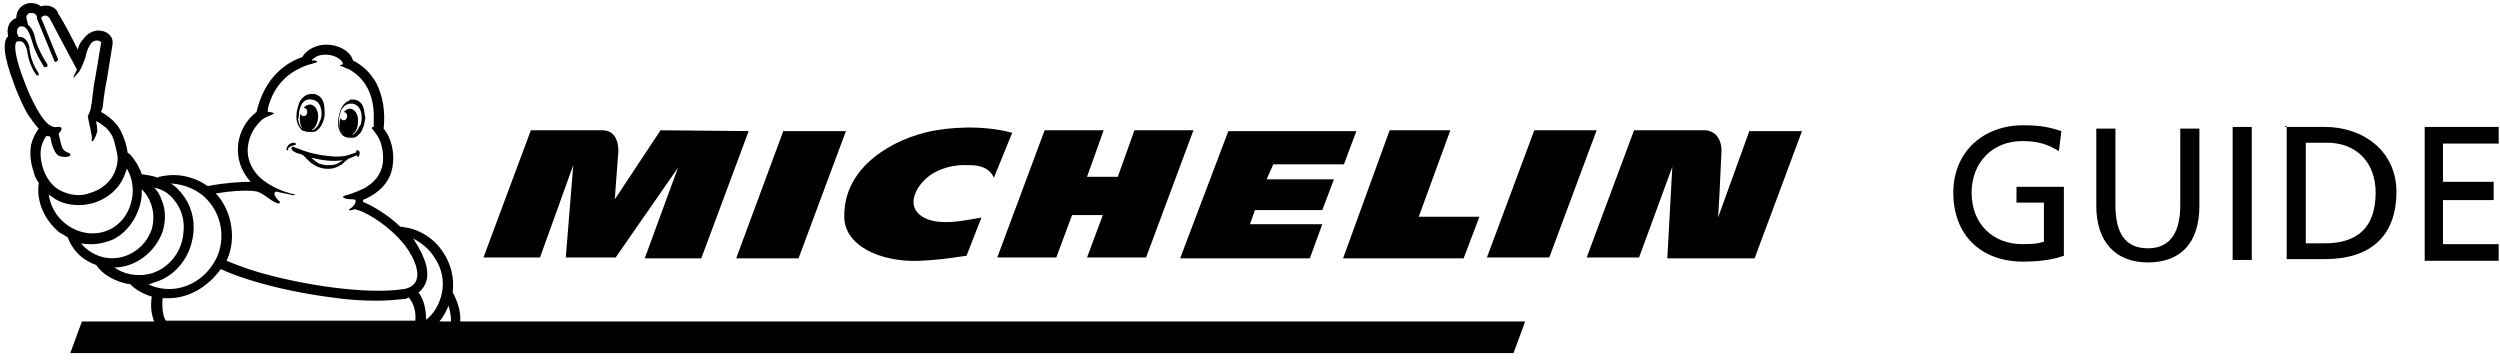 ﻿<svg width="200" height="29" viewBox="0 0 200 29" fill="none" xmlns="http://www.w3.org/2000/svg">
<path fill-rule="evenodd" clip-rule="evenodd" d="M24.046 10.289C24.112 10.422 24.245 10.488 24.378 10.488C24.511 10.555 24.578 10.555 24.711 10.555H25.043C25.509 10.555 25.974 9.757 25.974 9.092C25.974 8.427 25.908 7.895 25.442 7.629C25.376 7.629 25.309 7.562 25.309 7.562C25.11 7.495 24.844 7.495 24.644 7.562C24.378 7.629 24.179 7.828 24.046 8.028C23.913 8.227 23.846 8.493 23.78 8.759C23.713 9.025 23.713 9.291 23.713 9.557C23.78 9.823 23.846 10.089 24.046 10.289ZM23.913 9.158C23.913 8.826 24.112 7.828 24.91 7.961C25.509 8.028 25.642 8.493 25.708 8.826V8.892C25.765 9.233 25.677 9.477 25.608 9.665C25.602 9.683 25.595 9.7 25.589 9.716C25.584 9.73 25.58 9.744 25.575 9.757C25.542 9.79 25.526 9.84 25.509 9.89C25.492 9.94 25.476 9.99 25.442 10.023C25.309 10.222 25.11 10.422 24.977 10.422H24.91C25.176 10.289 25.376 9.956 25.442 9.491C25.509 8.892 25.243 8.427 24.844 8.36C24.644 8.36 24.445 8.427 24.312 8.626C24.445 8.626 24.578 8.759 24.578 8.959C24.578 9.158 24.445 9.291 24.312 9.291C24.179 9.291 24.112 9.225 24.046 9.092C24.046 9.119 24.034 9.158 24.021 9.204C24.002 9.268 23.979 9.346 23.979 9.424C23.979 9.757 24.046 10.089 24.179 10.289L24.112 10.222C23.979 10.089 23.913 9.823 23.846 9.557C23.913 9.358 23.913 9.291 23.913 9.158Z" fill="black"/>
<path fill-rule="evenodd" clip-rule="evenodd" d="M28.568 12.018C28.502 12.018 28.435 12.085 28.502 12.085V12.151L28.435 12.218L27.837 12.417C27.371 12.55 26.839 12.55 26.307 12.484C25.509 12.417 24.644 12.218 23.846 11.885C23.813 11.885 23.78 11.868 23.746 11.852C23.713 11.835 23.68 11.819 23.647 11.819C23.613 11.819 23.597 11.802 23.58 11.785C23.564 11.769 23.547 11.752 23.514 11.752C23.381 11.685 23.314 11.819 23.314 11.885C23.314 11.952 23.381 12.018 23.447 12.085C23.647 12.218 23.846 12.284 24.112 12.351C24.263 12.401 24.376 12.528 24.48 12.644C24.513 12.681 24.546 12.717 24.578 12.75C24.777 12.949 24.91 13.082 25.176 13.215C25.575 13.481 26.108 13.548 26.573 13.481C26.839 13.415 27.039 13.348 27.238 13.215C27.371 13.149 27.504 13.016 27.637 12.883C27.67 12.849 27.72 12.816 27.77 12.783C27.82 12.75 27.87 12.716 27.903 12.683C27.939 12.683 28.073 12.625 28.219 12.56C28.343 12.506 28.477 12.448 28.568 12.417C28.568 12.484 28.568 12.55 28.635 12.55C28.682 12.55 28.696 12.517 28.723 12.45C28.735 12.423 28.748 12.39 28.768 12.351V12.151C28.768 12.151 28.701 12.018 28.568 12.018ZM26.839 13.149C26.64 13.215 26.373 13.215 26.174 13.215C25.974 13.215 25.708 13.149 25.509 13.082C25.309 12.949 25.11 12.816 24.91 12.617C25.708 12.816 26.573 12.949 27.438 12.816C27.238 12.949 27.039 13.082 26.839 13.149Z" fill="black"/>
<path d="M23.647 11.486C23.647 11.419 23.514 11.419 23.514 11.419C23.447 11.419 23.314 11.419 23.248 11.486C23.048 11.553 22.915 11.819 22.915 11.952V12.018H22.982C23.015 12.018 23.032 12.018 23.04 12.01C23.048 12.001 23.048 11.985 23.048 11.952C23.048 11.885 23.048 11.819 23.115 11.819C23.181 11.752 23.248 11.685 23.514 11.619C23.647 11.619 23.713 11.553 23.647 11.486Z" fill="black"/>
<path fill-rule="evenodd" clip-rule="evenodd" d="M29.1 8.693C29.034 8.427 28.901 8.227 28.701 8.094C28.502 7.961 28.302 7.961 28.103 7.961C28.036 7.961 27.97 7.961 27.97 8.028C27.438 8.227 27.238 8.693 27.105 9.291C26.906 10.023 27.172 10.821 27.637 10.954C27.77 11.02 27.903 11.02 27.903 11.02H28.236C28.369 11.02 28.502 10.954 28.568 10.887C28.768 10.754 28.967 10.488 29.034 10.222C29.122 10.045 29.152 9.868 29.182 9.69C29.196 9.602 29.211 9.513 29.233 9.424C29.198 9.318 29.181 9.194 29.164 9.06C29.148 8.942 29.132 8.817 29.1 8.693ZM28.901 9.757C28.901 9.89 28.834 10.023 28.768 10.089C28.635 10.355 28.502 10.555 28.369 10.688C28.302 10.754 28.236 10.754 28.169 10.754C28.435 10.621 28.635 10.222 28.635 9.823C28.701 9.225 28.435 8.759 28.036 8.693C27.837 8.693 27.704 8.759 27.504 8.959C27.637 8.959 27.77 9.092 27.77 9.291C27.77 9.491 27.637 9.624 27.504 9.624C27.371 9.624 27.305 9.557 27.238 9.424C27.238 9.452 27.227 9.491 27.213 9.536C27.194 9.601 27.172 9.679 27.172 9.757C27.105 10.156 27.238 10.488 27.438 10.688C27.305 10.621 27.238 10.422 27.172 10.222C27.172 10.195 27.16 10.156 27.147 10.11C27.128 10.046 27.105 9.968 27.105 9.89C27.105 9.624 27.105 9.358 27.238 9.025V8.959C27.371 8.626 27.637 8.227 28.236 8.294C29.034 8.493 28.967 9.491 28.901 9.757Z" fill="black"/>
<path fill-rule="evenodd" clip-rule="evenodd" d="M35.419 20.132C36.084 21.13 36.35 22.194 36.217 23.391C36.616 24.123 36.882 24.987 36.816 25.719L122.013 25.719L121.081 28.246H5.623L6.554 25.719L12.341 25.719C12.141 25.253 12.008 24.588 12.141 23.724C11.476 23.524 10.877 23.192 10.478 22.792L10.412 22.726C10.212 22.726 9.946 22.659 9.747 22.593C8.882 22.327 8.15 21.861 7.685 21.196C7.286 21.063 6.82 20.797 6.488 20.531C5.956 20.066 5.623 19.534 5.424 19.001C5.224 18.868 5.025 18.735 4.759 18.602C3.561 17.605 2.896 16.142 3.096 14.678V14.612C2.896 14.346 2.763 14.08 2.697 13.747C2.431 13.016 2.364 12.218 2.497 11.553C2.63 11.02 2.896 10.555 3.096 10.289C2.875 10.069 2.655 9.757 2.397 9.392L2.396 9.39C2.343 9.315 2.288 9.238 2.231 9.158C1.845 8.497 1.551 7.789 1.348 7.301C1.306 7.201 1.268 7.11 1.234 7.03C1.234 6.997 1.217 6.963 1.2 6.93C1.184 6.897 1.167 6.864 1.167 6.83C0.169 4.237 0.302 3.372 0.568 2.973C0.635 2.973 0.635 2.906 0.635 2.906V2.84C0.635 2.801 0.629 2.757 0.623 2.707C0.608 2.585 0.588 2.43 0.635 2.241C0.702 1.842 0.968 1.576 1.3 1.443C1.3 0.911 1.633 0.446 2.098 0.313C2.231 0.246 2.364 0.246 2.497 0.246C2.763 0.246 3.029 0.313 3.295 0.512C3.428 0.446 3.561 0.446 3.694 0.446C4.16 0.446 4.492 0.712 4.626 0.978V1.044C5.158 1.842 5.756 3.039 6.222 3.971C6.288 3.638 6.421 3.372 6.687 3.106C6.953 2.707 7.419 2.441 7.884 2.441C8.217 2.441 8.55 2.574 8.749 2.773C8.949 2.973 9.015 3.172 9.015 3.438C9.015 3.438 9.015 3.505 8.55 6.365C8.35 7.229 8.217 8.56 8.217 8.56V8.626C8.18 8.664 8.163 8.722 8.144 8.789C8.129 8.842 8.113 8.9 8.084 8.959C8.35 9.092 8.749 9.358 9.082 9.69C9.614 10.222 9.813 10.754 9.946 11.153C10.013 11.287 10.146 11.752 10.212 12.218L10.412 12.351C10.811 12.816 11.143 13.348 11.343 13.947H11.409C11.875 14.013 12.274 14.08 12.607 14.213C12.64 14.213 12.656 14.196 12.673 14.18C12.69 14.163 12.706 14.146 12.739 14.146C14.07 13.814 15.466 14.08 16.597 14.878H16.663C18.06 14.612 19.324 14.545 20.055 14.545C19.257 13.681 18.925 12.617 19.058 11.486C19.191 10.488 19.723 9.557 20.521 8.959C21.186 6.099 22.982 4.968 24.179 4.569C24.512 3.971 25.31 3.572 26.108 3.572C27.105 3.572 28.036 4.104 28.236 4.835C29.034 5.234 29.633 5.833 30.098 6.631C30.63 7.695 30.83 8.892 30.697 10.222V10.289C31.295 11.02 31.561 12.151 31.428 13.149C31.295 14.412 30.497 15.344 29.167 15.942H29.101C29.034 16.009 29.034 16.075 29.034 16.142C29.5 16.341 30.763 16.94 32.027 18.137H32.093C32.16 18.137 32.227 18.154 32.293 18.17C32.359 18.187 32.426 18.203 32.492 18.203C33.69 18.403 34.754 19.134 35.419 20.132ZM35.153 25.719H36.084C36.084 25.32 36.017 24.921 35.885 24.455C35.685 24.921 35.485 25.32 35.153 25.719ZM20.188 15.277C20.188 15.277 20.521 15.277 20.787 15.41C20.922 15.464 21.124 15.607 21.343 15.761C21.66 15.986 22.014 16.235 22.25 16.275C22.317 16.275 22.516 16.208 22.317 16.075C22.25 16.009 21.851 15.61 21.984 15.41C22.05 15.344 22.117 15.277 22.183 15.344C22.449 15.41 22.699 15.46 22.907 15.501C23.114 15.543 23.281 15.576 23.381 15.61H23.58C23.647 15.543 23.58 15.543 23.514 15.543C22.649 15.344 21.718 14.944 21.053 14.412C20.188 13.747 19.656 12.683 19.856 11.553C19.989 10.754 20.388 10.089 20.986 9.557C21.182 9.41 21.45 9.3 21.631 9.225C21.696 9.198 21.749 9.176 21.785 9.158C22.117 9.025 21.585 8.959 21.518 8.959C21.385 8.959 21.385 8.826 21.518 8.36C22.117 6.431 23.447 5.633 24.511 5.234C24.611 5.201 24.727 5.168 24.843 5.135C24.96 5.101 25.077 5.068 25.176 5.035C25.509 4.968 25.376 4.835 25.043 4.835C25.043 4.835 24.91 4.835 24.977 4.769C24.977 4.769 25.043 4.702 25.176 4.636C25.243 4.503 25.642 4.37 26.041 4.37C26.773 4.37 27.371 4.769 27.438 5.101C27.438 5.101 27.438 5.168 27.371 5.168C27.238 5.168 27.105 5.234 27.305 5.301C27.371 5.301 27.504 5.367 27.77 5.5H27.837C28.369 5.766 30.032 6.764 29.898 9.624V10.156C29.765 10.156 29.699 10.222 29.765 10.289C29.832 10.355 30.032 10.621 30.165 10.821C30.564 11.419 30.697 12.218 30.63 13.016C30.497 14.013 29.898 14.612 29.233 15.011C28.967 15.144 28.302 15.476 27.504 15.676C27.371 15.742 27.438 15.942 28.169 15.942C28.236 15.942 28.369 15.942 28.435 16.009C28.502 16.142 28.369 16.474 28.036 16.674C27.77 16.873 27.97 16.873 28.369 16.74C28.447 16.74 28.57 16.786 28.673 16.824C28.745 16.85 28.807 16.873 28.834 16.873C29.499 17.139 31.096 18.004 32.426 19.666C33.29 20.864 33.556 21.861 33.29 22.46C33.024 23.058 32.293 23.125 32.293 23.125C29.3 23.59 24.112 22.792 20.521 21.728C19.856 21.529 18.925 21.196 18.127 20.864C18.925 19.201 18.592 16.94 17.328 15.543L17.262 15.476C18.459 15.277 19.523 15.21 20.188 15.277ZM35.352 23.457C35.552 22.46 35.352 21.462 34.754 20.598C34.355 19.933 33.69 19.401 33.025 19.068L33.091 19.134C34.089 20.664 34.421 21.861 34.022 22.726C33.889 22.992 33.69 23.258 33.49 23.391C33.956 24.056 34.089 24.854 34.089 25.586C34.754 25.054 35.153 24.322 35.352 23.457ZM16.664 16.075C17.861 17.405 18.06 19.467 17.129 20.997C16.131 22.659 14.269 23.457 12.54 22.992C12.274 22.925 12.075 22.859 11.875 22.726C12.008 22.726 12.207 22.659 12.341 22.593C14.003 22.127 15.267 20.598 15.466 18.669C15.599 17.538 15.267 16.341 14.535 15.476C14.269 15.144 14.003 14.878 13.671 14.678C14.801 14.745 15.932 15.21 16.664 16.075ZM14.669 18.669C14.802 17.671 14.536 16.74 13.937 16.009C13.538 15.476 13.006 15.144 12.341 15.011C12.607 15.277 12.806 15.61 12.939 16.009C13.272 16.807 13.272 17.671 13.006 18.536C12.407 20.199 10.811 21.396 9.148 21.396C9.88 21.928 11.011 22.194 12.141 21.861C13.471 21.462 14.536 20.199 14.669 18.669ZM11.277 16.075C11.343 15.742 11.343 15.41 11.343 15.144C12.141 15.942 12.474 17.139 12.141 18.336C11.609 19.933 9.946 20.93 8.35 20.598C7.685 20.465 6.954 20.066 6.488 19.467C6.754 19.534 7.087 19.534 7.353 19.534C7.885 19.534 8.417 19.401 8.949 19.201C10.146 18.669 11.011 17.405 11.277 16.075ZM10.545 15.942C10.744 15.078 10.545 14.146 10.146 13.481C10.079 13.747 9.946 14.08 9.813 14.346C9.481 15.011 8.749 15.876 7.352 16.275C7.335 16.275 7.295 16.284 7.236 16.297C7.068 16.335 6.748 16.408 6.355 16.408C5.49 16.408 4.759 16.208 4.16 15.742C4.027 15.676 3.96 15.61 3.894 15.543C4.027 16.474 4.493 17.339 5.291 17.937C6.355 18.735 7.618 18.868 8.683 18.403C9.614 18.004 10.345 17.073 10.545 15.942ZM1.3 3.372C1.367 3.305 1.367 3.305 1.433 3.305H1.699C1.899 3.372 2.099 3.705 2.165 4.037C2.298 5.168 2.83 5.899 2.897 5.966C2.897 6.032 2.963 6.032 3.03 6.032H3.096C3.096 5.966 3.096 5.833 3.03 5.766C3.03 5.766 2.498 5.035 2.365 3.971C2.365 3.505 2.099 3.106 1.766 2.973C1.715 2.973 1.674 2.963 1.639 2.955C1.582 2.942 1.541 2.932 1.5 2.973C1.475 2.922 1.459 2.871 1.445 2.828C1.424 2.758 1.408 2.707 1.367 2.707C1.367 2.679 1.366 2.65 1.364 2.62C1.356 2.436 1.347 2.223 1.633 2.108H1.699C1.965 2.108 2.232 2.175 2.564 3.305C2.83 4.303 3.495 5.301 3.495 5.301C3.495 5.367 3.562 5.367 3.628 5.367H3.695C3.828 5.301 3.828 5.234 3.761 5.101C3.761 5.101 3.096 4.104 2.83 3.172C2.764 2.707 2.564 2.241 2.232 1.975C2.232 1.897 2.209 1.819 2.19 1.755C2.176 1.709 2.165 1.67 2.165 1.643C2.099 1.51 2.032 1.177 2.365 1.044H2.564C2.83 1.044 2.963 1.244 2.963 1.443V1.51L4.36 4.902C4.36 4.902 4.36 4.968 4.426 4.968C4.426 4.935 4.443 4.935 4.468 4.935C4.493 4.935 4.526 4.935 4.559 4.902C4.626 4.835 4.692 4.769 4.626 4.702L3.296 1.443C3.296 1.377 3.362 1.31 3.429 1.31C3.495 1.244 3.562 1.244 3.628 1.244C3.828 1.244 3.961 1.443 3.961 1.443C3.961 1.443 5.823 4.968 6.156 5.567C6.105 5.668 6.064 5.76 6.029 5.839C5.972 5.966 5.931 6.058 5.889 6.099C5.889 6.165 5.956 6.298 5.956 6.165C6.022 6.099 6.089 6.016 6.156 5.933C6.222 5.849 6.289 5.766 6.355 5.7C6.488 5.5 6.754 4.835 6.821 4.636C6.887 4.303 7.02 3.838 7.22 3.572C7.353 3.305 7.619 3.239 7.752 3.239C7.951 3.239 8.151 3.372 8.084 3.438C8.084 3.505 7.619 6.232 7.619 6.232C7.526 6.649 7.466 7.164 7.415 7.595C7.393 7.782 7.373 7.953 7.353 8.094C7.353 8.227 7.353 8.294 7.286 8.427V8.56C7.22 8.959 7.02 9.291 7.02 9.291L7.153 9.956C7.22 10.222 7.286 10.555 7.286 10.621C7.367 10.863 7.35 11.032 7.338 11.142C7.331 11.213 7.326 11.26 7.353 11.287C7.419 11.419 7.685 10.887 7.752 10.621C7.818 10.422 7.752 10.023 7.685 9.69C7.885 9.757 8.151 9.956 8.483 10.222C8.949 10.688 9.082 11.087 9.148 11.353C9.169 11.454 9.201 11.579 9.236 11.715C9.317 12.03 9.414 12.405 9.414 12.683C9.414 13.016 9.281 14.878 7.087 15.476C7.087 15.476 6.754 15.61 6.289 15.61C5.823 15.61 5.158 15.476 4.559 15.078C3.495 14.346 3.096 12.683 3.296 11.819C3.362 11.419 3.562 11.087 3.695 10.887C3.828 10.887 3.961 10.887 4.027 10.954L4.094 11.287C4.094 11.353 4.293 12.151 4.626 12.417C4.825 12.55 5.158 12.55 5.224 12.55C5.291 12.55 5.557 12.55 5.623 12.417V12.284C5.623 12.284 5.557 12.284 5.49 12.218C5.357 12.218 5.025 12.018 4.958 11.752C4.892 11.619 4.759 11.021 4.692 10.688C5.025 10.355 5.025 10.089 4.559 10.156C4.293 10.222 4.094 10.089 3.894 9.956C3.03 9.291 2.099 6.963 1.965 6.564C1.234 4.702 1.101 3.638 1.3 3.372ZM13.471 23.857H13.005C12.939 24.788 13.072 25.386 13.271 25.652H33.224C33.291 25.054 33.157 24.322 32.692 23.79C32.492 23.923 32.359 23.923 32.293 23.923C31.628 23.99 30.963 24.056 30.165 24.056C29.034 24.056 27.837 23.99 26.507 23.79C24.445 23.524 22.117 23.058 20.188 22.46C19.523 22.26 18.526 21.928 17.661 21.529C16.597 22.992 15.067 23.857 13.471 23.857Z" fill="black"/>
<path d="M74.526 10.488C71.533 11.087 67.476 13.282 67.542 17.339C67.542 19.6 70.336 20.997 73.595 20.864C74.891 20.816 76.153 20.629 76.829 20.529C77.09 20.49 77.264 20.465 77.319 20.465L78.516 17.405C78.392 17.427 78.267 17.449 78.143 17.471C76.739 17.72 75.354 17.966 74.193 17.538C72.065 16.674 73.395 14.479 74.858 13.747C75.523 13.415 76.388 13.149 77.519 13.215C77.984 13.215 79.048 13.215 79.514 14.213L80.977 10.621C78.45 9.956 75.856 10.222 74.526 10.488Z" fill="black"/>
<path d="M90.754 10.422L89.424 14.146H86.963L88.293 10.422H83.571L79.78 20.598H84.502L85.766 17.206H88.226L86.963 20.598H91.685L95.476 10.422H90.754Z" fill="black"/>
<path d="M62.687 10.422L58.896 20.664H63.884L67.675 10.488H62.687V10.422Z" fill="black"/>
<path d="M52.844 10.422L49.186 15.942C49.186 15.942 49.386 13.082 49.452 12.351C49.519 11.819 49.452 10.422 48.188 10.422H42.469L38.678 20.598H43.2L45.861 13.215L45.262 20.598H49.252L54.241 13.415L51.58 20.664H56.103L59.894 10.488L52.844 10.422Z" fill="black"/>
<path d="M139.97 10.422L137.443 17.405C137.509 16.674 137.642 13.88 137.709 12.284C137.775 11.619 137.576 11.153 137.31 10.821C136.91 10.422 136.445 10.422 136.445 10.422H130.725L126.934 20.598H131.124L133.785 13.348L133.386 20.664H140.369L144.16 10.488H139.97V10.422Z" fill="black"/>
<path d="M122.744 10.422L118.953 20.598H123.941L127.732 10.422H122.744Z" fill="black"/>
<path d="M101.861 13.149H107.514L108.511 10.488H98.269L94.412 20.664H104.787L105.785 17.937H99.998L100.397 16.807H105.785L106.716 14.346H101.329L101.861 13.149Z" fill="black"/>
<path d="M116.027 10.422H111.172L107.447 20.664H117.091L118.355 17.339H113.5L116.027 10.422Z" fill="black"/>
<path d="M164.711 12.083C163.913 11.618 163.181 11.285 161.785 11.285C159.39 11.285 157.728 13.014 157.728 15.409C157.728 17.936 159.457 19.532 161.785 19.532C162.782 19.532 163.115 19.466 163.514 19.333V16.207H161.319V14.943H165.11V20.463C164.512 20.663 163.58 20.929 161.851 20.929C158.459 20.929 156.265 18.801 156.265 15.409C156.265 12.15 158.659 10.021 161.851 10.021C163.381 10.021 164.046 10.221 164.911 10.487L164.711 12.083Z" fill="black"/>
<path d="M175.951 16.473C175.951 19.466 174.421 20.995 171.828 20.995C169.234 20.995 167.704 19.333 167.704 16.473V10.287H169.234V16.406C169.234 18.468 169.899 19.865 171.828 19.865C173.756 19.865 174.421 18.401 174.421 16.406V10.287H175.951V16.473Z" fill="black"/>
<path d="M178.611 10.155H180.141V20.796H178.611V10.155Z" fill="black"/>
<path fill-rule="evenodd" clip-rule="evenodd" d="M182.802 10.155H182.935V20.729H185.994C189.585 20.729 191.714 18.934 191.714 15.342C191.714 12.083 189.053 10.155 185.994 10.155H182.935V10.088H182.802V10.155ZM184.464 19.466H185.994C188.588 19.466 190.051 18.202 190.051 15.409C190.051 12.881 188.388 11.418 186.194 11.418H184.464V19.466Z" fill="black"/>
<path d="M193.975 10.155H199.894V11.485H195.438V14.544H199.495V16.007H195.438V19.532H199.894V20.862H193.975V10.155Z" fill="black"/>
</svg>
